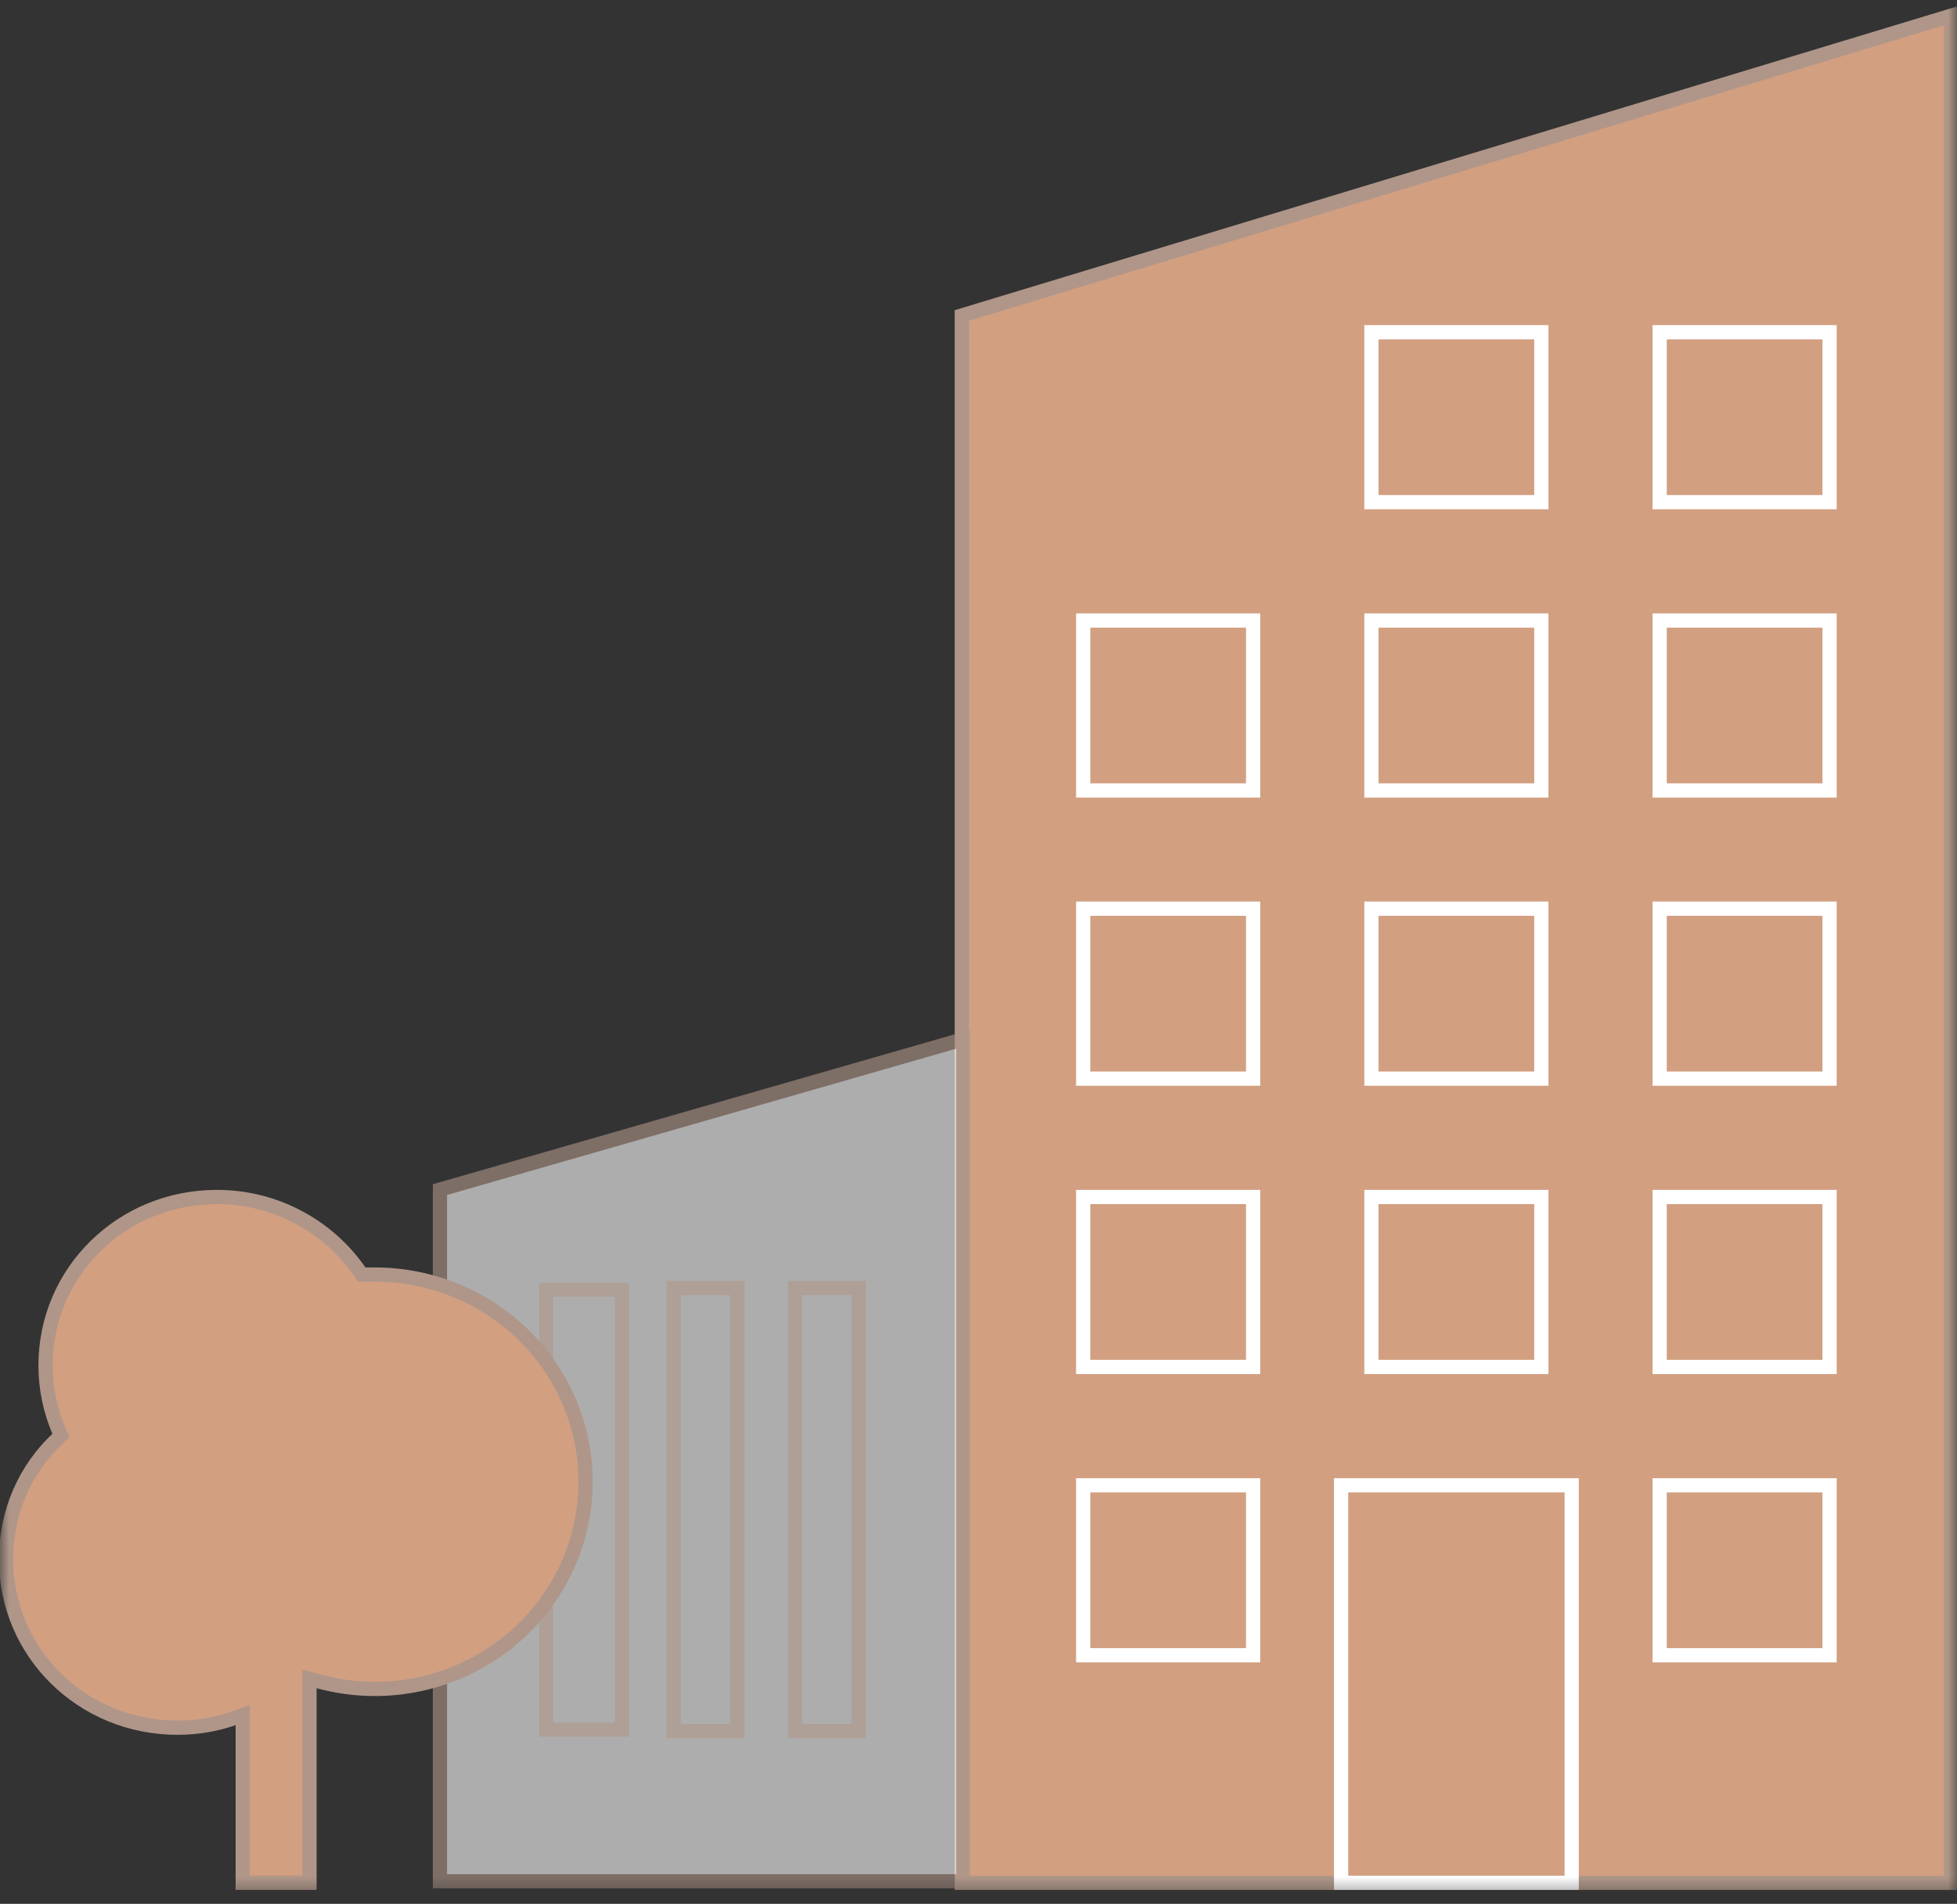 <svg width="110" height="107" viewBox="0 0 110 107" fill="none" xmlns="http://www.w3.org/2000/svg"><rect x="0" y="0" width="110" height="107" fill="#333333" stroke="none"/><g clip-path="url(#clip0_4559_26290)"><mask id="mask0_4559_26290" style="mask-type:luminance" maskUnits="userSpaceOnUse" x="0" y="0" width="110" height="107"><path d="M110 0H0V106.589H110V0Z" fill="white"/></mask><g mask="url(#mask0_4559_26290)"><path d="M54.062 105.818V17.73L109.659 0.883V105.818H54.062Z" fill="#D29F81" stroke="#AF9689" stroke-width="0.8"/><path d="M70.435 34.875H60.885V44.425H70.435V34.875Z" stroke="white" stroke-width="0.8"/><path d="M70.435 51.07H60.885V60.621H70.435V51.07Z" stroke="white" stroke-width="0.8"/><path d="M70.435 67.273H60.885V76.824H70.435V67.273Z" stroke="white" stroke-width="0.8"/><path d="M70.435 83.477H60.885V93.027H70.435V83.477Z" stroke="white" stroke-width="0.8"/><path d="M86.636 34.875H77.086V44.425H86.636V34.875Z" stroke="white" stroke-width="0.8"/><path d="M86.636 51.07H77.086V60.621H86.636V51.07Z" stroke="white" stroke-width="0.8"/><path d="M86.636 67.273H77.086V76.824H86.636V67.273Z" stroke="white" stroke-width="0.8"/><path d="M86.636 18.672H77.086V28.222H86.636V18.672Z" stroke="white" stroke-width="0.8"/><path d="M102.837 34.875H93.287V44.425H102.837V34.875Z" stroke="white" stroke-width="0.8"/><path d="M102.837 51.07H93.287V60.621H102.837V51.07Z" stroke="white" stroke-width="0.8"/><path d="M102.837 67.273H93.287V76.824H102.837V67.273Z" stroke="white" stroke-width="0.8"/><path d="M102.837 83.477H93.287V93.027H102.837V83.477Z" stroke="white" stroke-width="0.8"/><path d="M102.837 18.672H93.287V28.222H102.837V18.672Z" stroke="white" stroke-width="0.8"/><path d="M88.342 83.477H75.381V105.818H88.342V83.477Z" stroke="white" stroke-width="0.8"/><g opacity="0.6"><path d="M24.729 72.35V66.857L54.147 58.406V105.732H24.729V93.9" fill="white"/><path d="M24.729 72.35V66.857L54.147 58.406V105.732H24.729V93.9" stroke="#AF9689" stroke-width="0.8"/></g><path opacity="0.6" d="M30.699 77.01V72.477H34.963V97.205H30.699V89.787" stroke="#AF9689" stroke-width="0.8"/><path opacity="0.6" d="M41.443 72.391H37.861V97.29H41.443V72.391Z" stroke="#AF9689" stroke-width="0.8"/><path opacity="0.6" d="M48.265 72.391H44.684V97.29H48.265V72.391Z" stroke="#AF9689" stroke-width="0.8"/><path d="M17.396 94.804V105.816H13.644V96.874V96.391L13.189 96.552C12.184 96.91 11.114 97.1 9.977 97.1C4.618 97.1 0.342 92.888 0.342 87.635C0.342 84.961 1.411 82.567 3.249 80.844L3.424 80.68L3.329 80.46C2.837 79.325 2.559 78.063 2.559 76.739C2.559 71.485 6.835 67.273 12.194 67.273C15.537 67.273 18.493 68.958 20.227 71.484L20.329 71.632H20.509H20.509H20.511H20.512H20.513H20.514H20.515H20.516H20.517H20.518H20.519H20.52H20.521H20.522H20.523H20.524H20.525H20.526H20.527H20.528H20.529H20.53H20.531H20.532H20.533H20.535H20.535H20.537H20.538H20.539H20.54H20.541H20.542H20.543H20.544H20.545H20.546H20.547H20.548H20.549H20.55H20.551H20.552H20.553H20.554H20.555H20.556H20.557H20.558H20.559H20.561H20.561H20.562H20.564H20.565H20.566H20.567H20.568H20.569H20.57H20.571H20.572H20.573H20.574H20.575H20.576H20.577H20.578H20.579H20.58H20.581H20.582H20.583H20.584H20.585H20.587H20.587H20.588H20.59H20.591H20.592H20.593H20.594H20.595H20.596H20.597H20.598H20.599H20.6H20.601H20.602H20.603H20.604H20.605H20.606H20.607H20.608H20.609H20.61H20.611H20.613H20.614H20.615H20.616H20.617H20.618H20.619H20.62H20.621H20.622H20.623H20.624H20.625H20.626H20.627H20.628H20.629H20.63H20.631H20.632H20.634H20.634H20.636H20.637H20.638H20.639H20.64H20.641H20.642H20.643H20.644H20.645H20.646H20.647H20.648H20.649H20.65H20.651H20.652H20.653H20.654H20.655H20.657H20.657H20.659H20.66H20.661H20.662H20.663H20.664H20.665H20.666H20.667H20.668H20.669H20.67H20.671H20.672H20.673H20.674H20.675H20.676H20.678H20.679H20.68H20.681H20.682H20.683H20.684H20.685H20.686H20.687H20.688H20.689H20.69H20.691H20.692H20.693H20.694H20.695H20.697H20.698H20.699H20.7H20.701H20.702H20.703H20.704H20.705H20.706H20.707H20.708H20.709H20.71H20.711H20.712H20.713H20.715H20.715H20.717H20.718H20.719H20.72H20.721H20.722H20.723H20.724H20.725H20.726H20.727H20.728H20.729H20.73H20.731H20.733H20.734H20.735H20.736H20.737H20.738H20.739H20.74H20.741H20.742H20.743H20.744H20.745H20.746H20.747H20.748H20.75H20.75H20.752H20.753H20.754H20.755H20.756H20.757H20.758H20.759H20.76H20.761H20.762H20.763H20.764H20.765H20.767H20.768H20.769H20.77H20.771H20.772H20.773H20.774H20.775H20.776H20.777H20.778H20.779H20.78H20.782H20.783H20.784H20.785H20.786H20.787H20.788H20.789H20.79H20.791H20.792H20.793H20.794H20.796H20.797H20.798H20.799H20.8H20.801H20.802H20.803H20.804H20.805H20.806H20.807H20.808H20.81H20.811H20.812H20.813H20.814H20.815H20.816H20.817H20.818H20.819H20.82H20.821H20.823H20.824H20.825H20.826H20.827H20.828H20.829H20.83H20.831H20.832H20.833H20.834H20.836H20.837H20.838H20.839H20.84H20.841H20.842H20.843H20.844H20.845H20.846H20.848H20.849H20.85H20.851H20.852H20.853H20.854H20.855H20.856H20.857H20.858H20.86H20.861H20.862H20.863H20.864H20.865H20.866H20.867H20.868H20.869H20.87H20.872H20.873H20.874H20.875H20.876H20.877H20.878H20.879H20.88H20.881H20.883H20.884H20.885H20.886H20.887H20.888H20.889H20.89H20.891H20.892H20.894H20.895H20.896H20.897H20.898H20.899H20.9H20.901H20.902H20.904H20.905H20.906H20.907H20.908H20.909H20.91H20.911H20.913H20.914H20.915H20.916H20.917H20.918H20.919H20.92H20.921H20.922H20.924H20.925H20.926H20.927H20.928H20.929H20.93H20.931H20.933H20.934H20.935H20.936H20.937H20.938H20.939H20.94H20.942H20.943H20.944H20.945H20.946H20.947H20.948H20.949H20.95H20.951H20.953H20.954H20.955H20.956H20.957H20.958H20.959H20.961H20.962H20.963H20.964H20.965H20.966H20.967H20.968H20.97H20.971H20.972H20.973H20.974H20.975H20.976H20.977H20.979H20.98H20.981H20.982H20.983H20.984H20.985H20.987H20.988H20.989H20.99H20.991H20.992H20.994H20.995H20.996H20.997H20.998H20.999H21H21.001H21.003H21.004H21.005H21.006H21.007H21.008H21.009H21.011H21.012H21.013H21.014H21.015H21.016H21.017H21.019H21.02H21.021H21.022H21.023H21.024H21.026H21.027H21.028H21.029H21.03H21.031H21.032H21.034H21.035H21.036H21.037H21.038H21.039H21.041H21.042H21.043H21.044H21.045H21.046H21.047H21.049H21.05H21.051H21.052H21.053H21.055H21.056H21.057H21.058H21.059H21.06H21.061H21.063C22.62 71.632 24.162 71.933 25.6 72.519C27.039 73.105 28.346 73.963 29.446 75.044C30.546 76.126 31.419 77.41 32.014 78.822C32.609 80.234 32.915 81.748 32.915 83.276C32.915 84.804 32.609 86.318 32.014 87.73C31.419 89.142 30.546 90.426 29.446 91.507C28.346 92.59 27.039 93.448 25.6 94.033C24.162 94.619 22.62 94.92 21.063 94.92C19.986 94.92 18.908 94.773 17.828 94.475L17.396 94.356V94.804Z" fill="#D29F81" stroke="#AF9689" stroke-width="0.8"/></g></g><defs><clipPath id="clip0_4559_26290"><rect width="110" height="106.589" fill="white"/></clipPath></defs></svg>